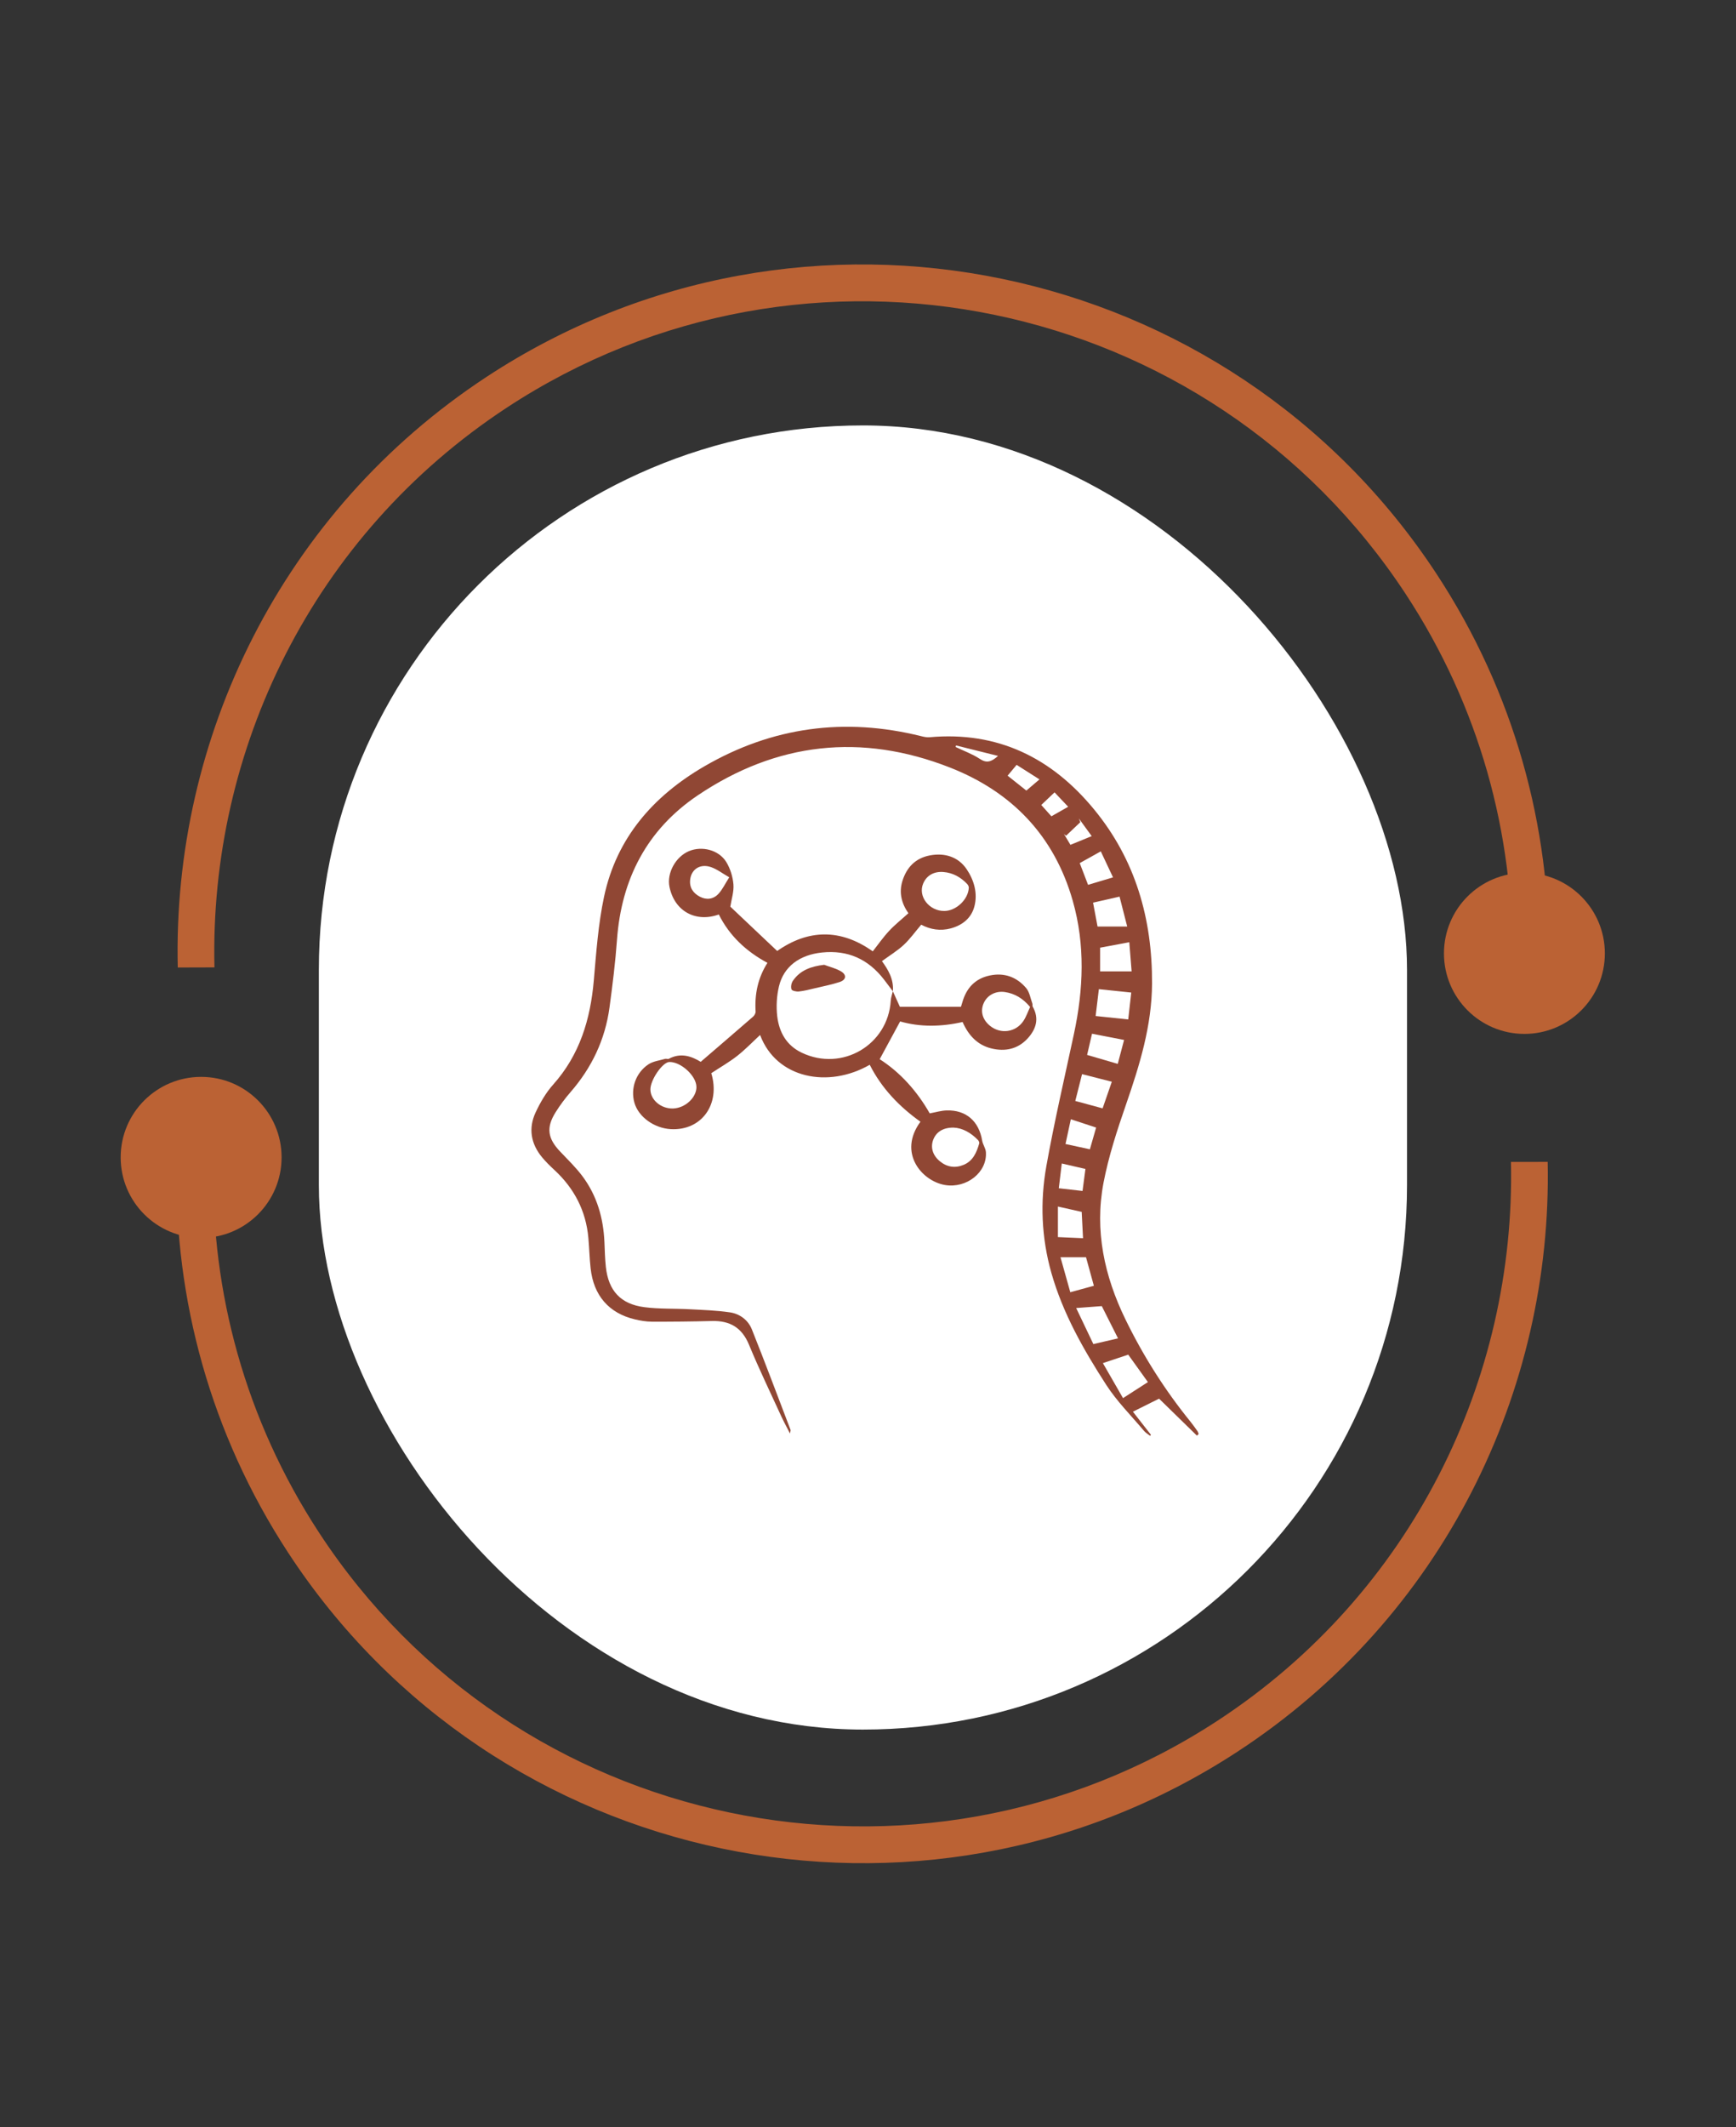 <?xml version="1.0" encoding="UTF-8"?>
<svg xmlns="http://www.w3.org/2000/svg" width="98" height="120" viewBox="0 0 98 120" fill="none">
  <rect x="0" y="0" width="98" height="120" fill="#333333" stroke="none"/>
  <path d="M85.296 65.547C85.562 77.79 79.706 89.899 68.727 97.074C51.813 108.128 29.055 103.359 18.001 86.446C13.833 80.069 11.919 72.865 12.047 65.766C11.309 65.776 10.611 65.772 9.971 65.781C9.845 73.263 11.866 80.858 16.261 87.583C27.94 105.453 51.993 110.493 69.864 98.814C81.452 91.241 87.643 78.466 87.369 65.546C86.738 65.549 86.04 65.546 85.296 65.547Z" fill="#BB6234"></path>
  <path d="M11.354 69.834C13.863 69.834 15.896 67.8 15.896 65.292C15.896 62.783 13.863 60.75 11.354 60.75C8.846 60.75 6.812 62.783 6.812 65.292C6.812 67.8 8.846 69.834 11.354 69.834Z" fill="#BB6234"></path>
  <path d="M12.107 54.574C11.81 42.332 17.636 30.208 28.597 23.005C45.482 11.909 68.253 16.619 79.35 33.505C83.533 39.871 85.466 47.071 85.356 54.17C86.094 54.157 86.791 54.159 87.432 54.149C87.539 46.666 85.499 39.077 81.087 32.363C69.362 14.522 45.296 9.544 27.456 21.268C15.886 28.871 9.728 41.661 10.035 54.58C10.666 54.576 11.364 54.577 12.107 54.574Z" fill="#BB6234"></path>
  <path d="M86.056 58.326C88.564 58.326 90.597 56.292 90.597 53.784C90.597 51.276 88.564 49.242 86.056 49.242C83.547 49.242 81.514 51.276 81.514 53.784C81.514 56.292 83.547 58.326 86.056 58.326Z" fill="#BB6234"></path>
  <rect x="18" y="24" width="61.428" height="73.571" rx="30.714" fill="white"></rect>
  <g clip-path="url(#clip0_781_3364)">
    <path d="M44.596 80.869C44.412 80.508 44.251 80.215 44.111 79.913C43.494 78.564 42.846 77.23 42.282 75.859C41.88 74.887 41.198 74.498 40.192 74.523C39.061 74.552 37.93 74.564 36.799 74.56C36.479 74.56 36.153 74.504 35.84 74.43C34.375 74.083 33.509 73.088 33.341 71.55C33.279 70.981 33.265 70.406 33.214 69.835C33.078 68.301 32.411 67.03 31.284 65.991C31.047 65.772 30.815 65.544 30.608 65.296C29.965 64.525 29.816 63.65 30.241 62.745C30.5 62.194 30.819 61.642 31.223 61.19C32.728 59.509 33.33 57.504 33.521 55.311C33.659 53.732 33.771 52.136 34.099 50.591C34.805 47.264 36.885 44.903 39.758 43.234C43.592 41.007 47.691 40.457 52.002 41.53C52.156 41.569 52.322 41.604 52.478 41.59C56.317 41.245 59.362 42.745 61.758 45.656C64.1 48.5 65.051 51.832 65.035 55.48C65.024 57.856 64.338 60.076 63.571 62.293C63.069 63.744 62.583 65.222 62.295 66.726C61.781 69.415 62.344 71.99 63.531 74.426C64.536 76.492 65.761 78.426 67.213 80.213C67.35 80.385 67.478 80.565 67.605 80.745C67.635 80.79 67.646 80.848 67.667 80.899C67.633 80.929 67.602 80.959 67.568 80.989C66.834 80.273 66.101 79.557 65.431 78.903C64.962 79.137 64.471 79.382 63.955 79.639C64.254 80.021 64.612 80.48 64.971 80.94C64.957 80.959 64.943 80.98 64.929 81C64.814 80.91 64.681 80.837 64.589 80.729C63.863 79.867 63.05 79.057 62.442 78.115C61.167 76.141 60.001 74.095 59.352 71.81C58.788 69.823 58.709 67.794 59.069 65.78C59.516 63.283 60.093 60.808 60.626 58.325C61.164 55.816 61.268 53.308 60.559 50.819C59.516 47.151 57.121 44.669 53.623 43.298C48.629 41.341 43.839 41.875 39.392 44.867C36.525 46.796 35.077 49.587 34.829 53.029C34.737 54.303 34.578 55.572 34.407 56.838C34.161 58.648 33.406 60.232 32.206 61.611C31.899 61.964 31.616 62.346 31.367 62.742C30.824 63.605 30.91 64.216 31.618 64.96C32.052 65.418 32.512 65.86 32.887 66.364C33.7 67.456 34.062 68.716 34.121 70.07C34.14 70.541 34.151 71.011 34.202 71.478C34.349 72.814 35.034 73.569 36.374 73.742C37.216 73.852 38.075 73.813 38.923 73.859C39.683 73.899 40.449 73.924 41.2 74.034C41.762 74.115 42.232 74.467 42.444 74.995C43.196 76.874 43.904 78.771 44.626 80.662C44.638 80.696 44.615 80.743 44.596 80.867V80.869ZM64.8 77.967C64.437 77.463 64.04 76.908 63.69 76.42C63.212 76.579 62.769 76.727 62.26 76.899C62.64 77.558 63.039 78.251 63.396 78.873C63.9 78.55 64.342 78.263 64.802 77.968L64.8 77.967ZM60.752 73.791C61.081 74.481 61.411 75.174 61.722 75.824C62.231 75.707 62.666 75.607 63.114 75.502C62.785 74.85 62.472 74.226 62.198 73.682C61.696 73.719 61.254 73.752 60.754 73.79L60.752 73.791ZM63.69 57.51C63.75 56.976 63.808 56.463 63.861 55.993C63.205 55.924 62.629 55.864 62.033 55.802C61.975 56.286 61.911 56.804 61.85 57.317C62.463 57.381 63.043 57.443 63.688 57.51H63.69ZM60.702 62.109C61.24 62.256 61.729 62.388 62.244 62.526C62.42 62.014 62.601 61.492 62.764 61.024C62.196 60.879 61.655 60.741 61.084 60.596C60.962 61.08 60.83 61.602 60.702 62.107V62.109ZM63.882 54.798C63.836 54.224 63.791 53.665 63.75 53.154C63.17 53.262 62.636 53.361 62.104 53.462V54.798H63.882ZM61.307 70.926H59.866C60.068 71.645 60.253 72.305 60.42 72.899C60.914 72.763 61.326 72.651 61.751 72.535C61.604 72.001 61.454 71.455 61.307 70.924V70.926ZM61.705 50.922C61.786 51.353 61.874 51.823 61.959 52.27H63.633C63.479 51.669 63.333 51.098 63.2 50.581C62.663 50.702 62.2 50.809 61.705 50.922ZM63.099 60.016C63.221 59.56 63.345 59.09 63.456 58.667C62.825 58.545 62.249 58.432 61.646 58.316C61.562 58.682 61.464 59.102 61.369 59.512C61.95 59.682 62.493 59.839 63.098 60.016H63.099ZM59.721 68.066V69.789C60.22 69.811 60.663 69.83 61.139 69.851C61.111 69.317 61.086 68.812 61.063 68.367C60.579 68.259 60.156 68.163 59.723 68.066H59.721ZM61.424 49.916C61.896 49.774 62.337 49.644 62.832 49.495C62.601 49.005 62.362 48.496 62.141 48.028C61.724 48.26 61.353 48.468 60.952 48.691C61.1 49.078 61.266 49.508 61.422 49.914L61.424 49.916ZM60.149 64.538C60.644 64.644 61.079 64.737 61.526 64.835C61.652 64.395 61.772 63.979 61.878 63.61C61.392 63.451 60.93 63.299 60.45 63.141C60.352 63.594 60.252 64.062 60.149 64.538ZM61.111 67.184C61.166 66.765 61.222 66.337 61.275 65.945C60.816 65.839 60.407 65.745 59.939 65.637C59.88 66.122 59.822 66.601 59.771 67.034C60.257 67.088 60.66 67.134 61.112 67.186L61.111 67.184ZM57.94 44.599C58.196 44.38 58.417 44.19 58.68 43.968C58.233 43.683 57.81 43.414 57.39 43.148C57.203 43.372 57.047 43.558 56.881 43.759C57.24 44.044 57.581 44.314 57.94 44.6V44.599ZM61.629 47.169C61.392 46.844 61.146 46.508 60.902 46.17L60.987 46.382C60.718 46.637 60.45 46.891 60.181 47.146C60.142 47.114 60.103 47.081 60.062 47.049C60.193 47.268 60.324 47.487 60.428 47.66C60.837 47.492 61.206 47.342 61.629 47.169ZM60.299 45.511C60.043 45.24 59.778 44.961 59.531 44.7C59.262 44.956 59.028 45.177 58.781 45.412C58.968 45.62 59.17 45.845 59.354 46.05C59.675 45.868 59.974 45.697 60.299 45.513V45.511ZM53.968 42.055L53.947 42.14C54.406 42.361 54.894 42.536 55.315 42.813C55.696 43.066 55.965 42.983 56.342 42.644C55.505 42.435 54.737 42.244 53.968 42.053V42.055Z" fill="#904734"></path>
    <path d="M50.4 55.914C50.544 56.229 50.687 56.545 50.8 56.796H54.248C54.268 56.732 54.3 56.639 54.326 56.541C54.554 55.741 55.044 55.205 55.877 55.03C56.7 54.857 57.4 55.118 57.931 55.744C58.121 55.971 58.171 56.321 58.279 56.616C58.298 56.667 58.272 56.739 58.296 56.784C58.684 57.468 58.484 58.072 58.001 58.594C57.455 59.182 56.746 59.333 55.977 59.149C55.175 58.956 54.669 58.404 54.34 57.655C53.13 57.929 51.938 57.945 50.814 57.623C50.423 58.344 50.045 59.041 49.66 59.753C50.814 60.492 51.767 61.549 52.484 62.809C52.813 62.749 53.126 62.652 53.441 62.643C54.538 62.611 55.261 63.25 55.444 64.342C55.481 64.567 55.641 64.775 55.656 64.998C55.733 66.141 54.556 67.057 53.343 66.85C52.041 66.628 50.669 65.037 51.961 63.28C50.764 62.428 49.768 61.392 49.098 60.068C46.764 61.41 43.828 60.849 42.909 58.387C42.48 58.783 42.073 59.209 41.615 59.568C41.157 59.926 40.647 60.216 40.153 60.542C40.684 62.295 39.605 63.796 37.864 63.699C36.924 63.646 36.04 63.004 35.814 62.21C35.586 61.411 35.885 60.519 36.608 60.041C36.873 59.866 37.228 59.828 37.544 59.734C37.61 59.714 37.702 59.76 37.756 59.73C38.444 59.361 39.059 59.598 39.556 59.902C40.567 59.032 41.546 58.194 42.517 57.349C42.591 57.284 42.66 57.157 42.655 57.063C42.594 56.084 42.785 55.164 43.323 54.318C42.121 53.671 41.18 52.792 40.578 51.589C39.292 52.052 38.083 51.424 37.794 50.036C37.629 49.252 38.145 48.329 38.891 48.016C39.627 47.707 40.581 47.945 41.002 48.633C41.224 48.999 41.366 49.455 41.403 49.885C41.438 50.296 41.294 50.724 41.228 51.147C42.054 51.926 42.953 52.778 43.873 53.648C45.614 52.428 47.445 52.373 49.269 53.669C49.57 53.287 49.854 52.877 50.19 52.517C50.517 52.165 50.899 51.864 51.281 51.518C50.902 50.979 50.736 50.369 50.941 49.704C51.182 48.928 51.682 48.407 52.5 48.255C53.34 48.099 54.098 48.34 54.567 49.032C54.979 49.639 55.205 50.385 55.005 51.138C54.83 51.799 54.33 52.193 53.679 52.372C53.089 52.532 52.518 52.439 52.004 52.165C51.664 52.562 51.374 52.974 51.014 53.308C50.653 53.642 50.222 53.902 49.787 54.221C50.13 54.693 50.464 55.24 50.404 55.925C50.236 55.702 50.072 55.477 49.9 55.256C49.014 54.107 47.855 53.582 46.402 53.734C45.142 53.865 44.245 54.521 43.975 55.638C43.844 56.183 43.811 56.778 43.876 57.333C43.984 58.226 44.39 58.974 45.265 59.389C47.537 60.469 50.132 58.951 50.285 56.448C50.296 56.269 50.361 56.096 50.402 55.919L50.4 55.914ZM39.314 61.312C39.31 60.692 38.428 59.886 37.779 59.911C37.398 59.925 36.712 60.923 36.717 61.461C36.721 62.051 37.315 62.551 37.988 62.534C38.676 62.514 39.319 61.924 39.316 61.314L39.314 61.312ZM53.826 63.612C53.239 63.607 52.847 63.859 52.681 64.3C52.518 64.731 52.654 65.182 53.055 65.51C53.467 65.848 53.93 65.913 54.413 65.707C54.934 65.484 55.134 65.007 55.279 64.505C55.295 64.452 55.254 64.363 55.212 64.317C54.812 63.904 54.34 63.632 53.826 63.612ZM58.151 56.805C57.743 56.322 57.289 56.048 56.728 55.965C56.209 55.889 55.735 56.137 55.534 56.586C55.327 57.045 55.459 57.523 55.891 57.873C56.488 58.357 57.345 58.24 57.775 57.593C57.934 57.353 58.028 57.07 58.151 56.805ZM53.321 51.391C53.985 51.38 54.662 50.738 54.69 50.079C54.694 50.008 54.646 49.918 54.593 49.863C54.227 49.481 53.789 49.234 53.252 49.193C52.719 49.153 52.311 49.386 52.117 49.839C51.804 50.565 52.454 51.405 53.319 51.391H53.321ZM41.168 49.492C40.786 49.275 40.48 49.034 40.134 48.916C39.531 48.709 39.034 49.031 38.962 49.612C38.905 50.065 39.126 50.383 39.503 50.583C39.878 50.782 40.27 50.733 40.555 50.427C40.786 50.18 40.936 49.854 41.168 49.49V49.492Z" fill="#904734"></path>
    <path d="M46.524 54.427C46.846 54.549 47.19 54.627 47.48 54.801C47.809 54.999 47.77 55.277 47.399 55.399C46.943 55.549 46.467 55.639 46.001 55.751C45.702 55.821 45.405 55.901 45.101 55.933C44.96 55.949 44.714 55.899 44.682 55.814C44.631 55.682 44.671 55.463 44.756 55.337C45.17 54.729 45.789 54.515 46.524 54.428V54.427Z" fill="#904734"></path>
  </g>
  <defs>
    <clipPath id="clip0_781_3364">
      <rect width="37.665" height="40" fill="white" transform="translate(30 41)"></rect>
    </clipPath>
  </defs>
</svg>
